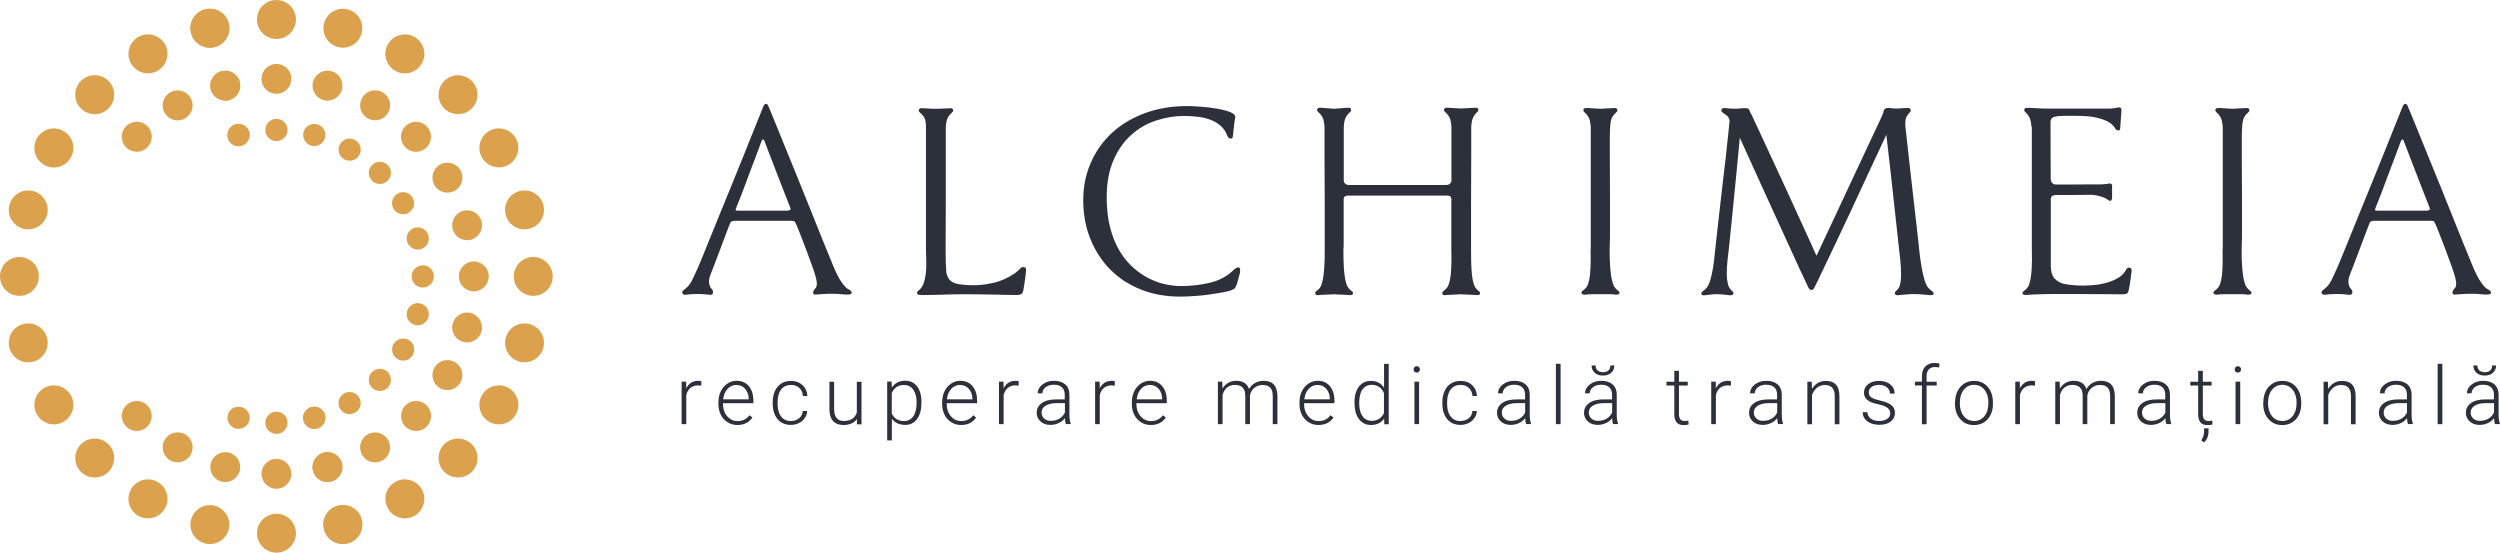 <?xml version="1.0" encoding="UTF-8"?>
<svg xmlns="http://www.w3.org/2000/svg" id="Layer_2" data-name="Layer 2" viewBox="0 0 267.53 59.15">
  <defs>
    <style>
      .cls-1 {
        fill: #dba14d;
        fill-rule: evenodd;
      }

      .cls-2 {
        fill: #2b303a;
      }
    </style>
  </defs>
  <g id="Layer_2-2" data-name="Layer 2">
    <g>
      <path class="cls-1" d="M21.92,1.01c1.11-.3,2.26.36,2.55,1.47.3,1.11-.36,2.26-1.47,2.55-1.11.3-2.26-.36-2.55-1.47-.3-1.11.36-2.26,1.47-2.55"></path>
      <path class="cls-1" d="M21.92,1.01c1.11-.3,2.26.36,2.55,1.47.3,1.11-.36,2.26-1.47,2.55-1.11.3-2.26-.36-2.55-1.47-.3-1.11.36-2.26,1.47-2.55"></path>
      <path class="cls-1" d="M29.58,0c1.15,0,2.09.93,2.09,2.08s-.93,2.09-2.09,2.09-2.08-.93-2.08-2.09.93-2.08,2.08-2.08"></path>
      <path class="cls-1" d="M14.79,3.96c1-.58,2.27-.23,2.85.76.58,1,.23,2.27-.76,2.85-1,.58-2.27.23-2.85-.76-.58-1-.23-2.27.76-2.85"></path>
      <path class="cls-1" d="M8.66,8.66c.81-.81,2.13-.81,2.95,0s.81,2.13,0,2.95c-.81.81-2.13.81-2.95,0-.81-.81-.81-2.13,0-2.95"></path>
      <path class="cls-1" d="M3.96,14.79c.58-1,1.85-1.34,2.85-.76,1,.58,1.34,1.85.76,2.85-.58,1-1.85,1.34-2.85.76-1-.58-1.34-1.85-.76-2.85"></path>
      <path class="cls-1" d="M1.01,21.92c.3-1.11,1.44-1.77,2.55-1.47,1.11.3,1.77,1.44,1.47,2.55-.3,1.11-1.44,1.77-2.55,1.47-1.11-.3-1.77-1.44-1.47-2.55"></path>
      <path class="cls-1" d="M0,29.58c0-1.15.93-2.08,2.08-2.08s2.08.93,2.08,2.08-.93,2.08-2.08,2.08-2.08-.93-2.08-2.08"></path>
      <path class="cls-1" d="M1.01,37.23c-.3-1.11.36-2.26,1.47-2.55,1.11-.3,2.26.36,2.55,1.47.3,1.11-.36,2.26-1.47,2.55-1.11.3-2.26-.36-2.55-1.47"></path>
      <path class="cls-1" d="M3.96,44.37c-.58-1-.23-2.27.76-2.85,1-.58,2.27-.23,2.85.76.58,1,.23,2.27-.76,2.85-1,.58-2.27.23-2.85-.76"></path>
      <path class="cls-1" d="M8.66,50.49c-.81-.81-.81-2.13,0-2.95.81-.81,2.13-.81,2.95,0,.81.81.81,2.13,0,2.95-.81.81-2.13.81-2.95,0"></path>
      <path class="cls-1" d="M14.79,55.19c-1-.58-1.34-1.85-.76-2.85.58-1,1.85-1.34,2.85-.76,1,.58,1.34,1.85.76,2.85-.58,1-1.85,1.34-2.85.76"></path>
      <path class="cls-1" d="M21.92,58.15c-1.11-.3-1.77-1.44-1.47-2.55.3-1.11,1.44-1.77,2.55-1.47,1.11.3,1.77,1.44,1.47,2.55-.3,1.11-1.44,1.77-2.55,1.47"></path>
      <path class="cls-1" d="M36.15,54.12c1.11-.3,2.26.36,2.55,1.47.3,1.11-.36,2.26-1.47,2.55-1.11.3-2.26-.36-2.55-1.47-.3-1.11.36-2.26,1.47-2.55"></path>
      <path class="cls-1" d="M36.15,54.12c1.11-.3,2.26.36,2.55,1.47.3,1.11-.36,2.26-1.47,2.55-1.11.3-2.26-.36-2.55-1.47-.3-1.11.36-2.26,1.47-2.55"></path>
      <path class="cls-1" d="M29.58,54.98c1.15,0,2.09.93,2.09,2.08s-.93,2.08-2.09,2.08-2.08-.93-2.08-2.08.93-2.08,2.08-2.08"></path>
      <path class="cls-1" d="M42.28,51.58c1-.58,2.27-.23,2.85.76.58,1,.23,2.27-.76,2.85-1,.58-2.27.23-2.85-.76-.58-1-.23-2.27.76-2.85"></path>
      <path class="cls-1" d="M47.54,47.54c.81-.81,2.13-.81,2.95,0,.81.81.81,2.13,0,2.95-.81.81-2.13.81-2.95,0-.81-.81-.81-2.13,0-2.95"></path>
      <path class="cls-1" d="M51.58,42.28c.58-1,1.85-1.34,2.85-.76,1,.58,1.34,1.85.76,2.85-.58,1-1.85,1.34-2.85.76-1-.58-1.34-1.85-.76-2.85"></path>
      <path class="cls-1" d="M54.12,36.15c.3-1.11,1.44-1.77,2.55-1.47,1.11.3,1.77,1.44,1.47,2.55-.3,1.11-1.44,1.77-2.55,1.47-1.11-.3-1.77-1.44-1.47-2.55"></path>
      <path class="cls-1" d="M54.98,29.58c0-1.15.93-2.08,2.08-2.08s2.09.93,2.09,2.08-.93,2.08-2.09,2.08c-1.15,0-2.08-.93-2.08-2.08"></path>
      <path class="cls-1" d="M54.12,23c-.3-1.11.36-2.26,1.47-2.55,1.11-.3,2.26.36,2.55,1.47.3,1.11-.36,2.26-1.47,2.55-1.11.3-2.26-.36-2.55-1.47"></path>
      <path class="cls-1" d="M51.58,16.87c-.58-1-.23-2.27.76-2.85,1-.58,2.27-.23,2.85.76.58,1,.23,2.27-.76,2.85-1,.58-2.27.23-2.85-.76"></path>
      <path class="cls-1" d="M47.54,11.61c-.81-.81-.81-2.13,0-2.95.81-.81,2.13-.81,2.95,0,.81.81.81,2.13,0,2.95-.81.81-2.13.81-2.95,0"></path>
      <path class="cls-1" d="M42.28,7.57c-1-.58-1.34-1.85-.76-2.85.58-1,1.85-1.34,2.85-.76,1,.58,1.34,1.85.76,2.85-.58,1-1.85,1.34-2.85.76"></path>
      <path class="cls-1" d="M36.15,5.03c-1.11-.3-1.77-1.44-1.47-2.55.3-1.11,1.44-1.77,2.55-1.47,1.11.3,1.77,1.44,1.47,2.55-.3,1.11-1.44,1.77-2.55,1.47"></path>
      <path class="cls-1" d="M23.69,7.62c.85-.23,1.73.28,1.96,1.13.23.85-.28,1.73-1.13,1.96-.85.23-1.73-.28-1.96-1.13-.23-.85.28-1.73,1.13-1.96"></path>
      <path class="cls-1" d="M23.69,7.62c.85-.23,1.73.28,1.96,1.13.23.85-.28,1.73-1.13,1.96-.85.23-1.73-.28-1.96-1.13-.23-.85.28-1.73,1.13-1.96"></path>
      <path class="cls-1" d="M29.58,6.84c.88,0,1.6.72,1.6,1.6s-.72,1.6-1.6,1.6-1.6-.72-1.6-1.6.72-1.6,1.6-1.6"></path>
      <path class="cls-1" d="M18.21,9.89c.77-.44,1.75-.18,2.19.59.44.77.18,1.75-.59,2.19-.77.44-1.75.18-2.19-.59-.44-.77-.18-1.75.59-2.19"></path>
      <path class="cls-1" d="M13.5,13.5c.63-.63,1.64-.63,2.27,0,.63.63.63,1.64,0,2.27-.63.63-1.64.63-2.27,0-.63-.63-.63-1.64,0-2.27"></path>
      <path class="cls-1" d="M13.5,45.65c-.63-.63-.63-1.64,0-2.27.63-.63,1.64-.63,2.27,0,.63.63.63,1.64,0,2.27-.63.63-1.64.63-2.27,0"></path>
      <path class="cls-1" d="M18.21,49.26c-.77-.44-1.03-1.42-.59-2.19.44-.77,1.42-1.03,2.19-.59.77.44,1.03,1.42.59,2.19-.44.77-1.42,1.03-2.19.59"></path>
      <path class="cls-1" d="M23.69,51.53c-.86-.23-1.36-1.11-1.13-1.96.23-.85,1.11-1.36,1.96-1.13.85.23,1.36,1.11,1.13,1.96-.23.85-1.11,1.36-1.96,1.13"></path>
      <path class="cls-1" d="M34.63,48.44c.85-.23,1.73.28,1.96,1.13.23.85-.28,1.73-1.13,1.96-.85.23-1.73-.28-1.96-1.13-.23-.85.28-1.73,1.13-1.96"></path>
      <path class="cls-1" d="M34.63,48.44c.85-.23,1.73.28,1.96,1.13.23.85-.28,1.73-1.13,1.96-.85.23-1.73-.28-1.96-1.13-.23-.85.28-1.73,1.13-1.96"></path>
      <path class="cls-1" d="M29.58,49.1c.88,0,1.6.72,1.6,1.6s-.72,1.6-1.6,1.6-1.6-.72-1.6-1.6.72-1.6,1.6-1.6"></path>
      <path class="cls-1" d="M39.34,46.49c.77-.44,1.75-.18,2.19.59.44.77.18,1.75-.59,2.19-.77.44-1.75.18-2.19-.59-.44-.77-.18-1.75.59-2.19"></path>
      <path class="cls-1" d="M43.39,43.38c.63-.63,1.64-.63,2.27,0,.63.63.63,1.64,0,2.27-.63.63-1.64.63-2.27,0-.63-.63-.63-1.64,0-2.27"></path>
      <path class="cls-1" d="M46.49,39.34c.44-.77,1.42-1.03,2.19-.59.77.44,1.03,1.42.59,2.19-.44.77-1.42,1.03-2.19.59-.77-.44-1.03-1.42-.59-2.19"></path>
      <path class="cls-1" d="M48.44,34.63c.23-.85,1.11-1.36,1.96-1.13.85.23,1.36,1.11,1.13,1.96-.23.85-1.11,1.36-1.96,1.13-.85-.23-1.36-1.11-1.13-1.96"></path>
      <path class="cls-1" d="M49.1,29.58c0-.88.72-1.6,1.6-1.6s1.6.72,1.6,1.6-.72,1.6-1.6,1.6-1.6-.72-1.6-1.6"></path>
      <path class="cls-1" d="M48.44,24.52c-.23-.85.28-1.73,1.13-1.96.85-.23,1.73.28,1.96,1.13.23.85-.28,1.73-1.13,1.96-.85.23-1.73-.28-1.96-1.13"></path>
      <path class="cls-1" d="M46.49,19.81c-.44-.77-.18-1.75.59-2.19.77-.44,1.75-.18,2.19.59.44.77.18,1.75-.59,2.19-.77.44-1.75.18-2.19-.59"></path>
      <path class="cls-1" d="M43.38,15.77c-.63-.63-.63-1.64,0-2.27.63-.63,1.64-.63,2.27,0,.63.63.63,1.64,0,2.27-.63.63-1.64.63-2.27,0"></path>
      <path class="cls-1" d="M39.34,12.66c-.77-.44-1.03-1.42-.59-2.19.44-.77,1.42-1.03,2.19-.59.77.44,1.03,1.42.59,2.19-.44.77-1.42,1.03-2.19.59"></path>
      <path class="cls-1" d="M34.63,10.71c-.85-.23-1.36-1.11-1.13-1.96.23-.85,1.11-1.36,1.96-1.13.86.23,1.36,1.11,1.13,1.96-.23.86-1.11,1.36-1.96,1.13"></path>
      <path class="cls-1" d="M25.22,13.3c.63-.17,1.28.21,1.45.84.17.63-.21,1.29-.84,1.46-.63.17-1.29-.21-1.45-.84-.17-.63.21-1.29.84-1.46"></path>
      <path class="cls-1" d="M25.22,13.3c.63-.17,1.28.21,1.45.84.17.63-.21,1.29-.84,1.46-.63.17-1.29-.21-1.45-.84-.17-.63.21-1.29.84-1.46"></path>
      <path class="cls-1" d="M29.58,12.72c.66,0,1.19.53,1.19,1.19s-.53,1.19-1.19,1.19-1.19-.53-1.19-1.19.53-1.19,1.19-1.19"></path>
      <path class="cls-1" d="M25.22,45.86c-.63-.17-1.01-.82-.84-1.46.17-.63.82-1.01,1.46-.84.63.17,1.01.82.84,1.45-.17.63-.82,1.01-1.45.84"></path>
      <path class="cls-1" d="M33.32,43.56c.63-.17,1.29.21,1.46.84.17.63-.21,1.29-.84,1.46-.63.17-1.29-.21-1.46-.84-.17-.63.21-1.29.84-1.46"></path>
      <path class="cls-1" d="M33.32,43.56c.63-.17,1.29.21,1.46.84.17.63-.21,1.29-.84,1.46-.63.17-1.29-.21-1.46-.84-.17-.63.21-1.29.84-1.46"></path>
      <path class="cls-1" d="M29.58,44.05c.66,0,1.19.53,1.19,1.19s-.53,1.19-1.19,1.19-1.19-.53-1.19-1.19.53-1.19,1.19-1.19"></path>
      <path class="cls-1" d="M36.82,42.11c.57-.33,1.29-.13,1.62.43.33.57.13,1.29-.44,1.62-.57.33-1.29.13-1.62-.43-.33-.57-.13-1.29.44-1.62"></path>
      <path class="cls-1" d="M39.81,39.81c.46-.46,1.22-.46,1.68,0,.46.46.46,1.22,0,1.68-.46.46-1.22.46-1.68,0-.46-.46-.46-1.22,0-1.68"></path>
      <path class="cls-1" d="M42.12,36.82c.33-.57,1.05-.76,1.62-.44.57.33.76,1.05.43,1.62-.33.57-1.05.76-1.62.43-.57-.33-.76-1.05-.44-1.62"></path>
      <path class="cls-1" d="M43.56,33.32c.17-.63.82-1.01,1.45-.84.63.17,1.01.82.84,1.45-.17.63-.82,1.01-1.45.84-.63-.17-1.01-.82-.84-1.45"></path>
      <path class="cls-1" d="M44.05,29.58c0-.66.53-1.19,1.19-1.19s1.19.53,1.19,1.19-.53,1.19-1.19,1.19c-.66,0-1.19-.53-1.19-1.19"></path>
      <path class="cls-1" d="M43.56,25.83c-.17-.63.21-1.29.84-1.46.63-.17,1.29.21,1.45.84.17.63-.21,1.29-.84,1.46-.63.17-1.28-.21-1.45-.84"></path>
      <path class="cls-1" d="M42.11,22.34c-.33-.57-.13-1.29.43-1.62.57-.33,1.3-.13,1.62.43.33.57.13,1.29-.43,1.62-.57.33-1.29.13-1.62-.43"></path>
      <path class="cls-1" d="M39.81,19.34c-.46-.46-.46-1.22,0-1.68.46-.46,1.22-.46,1.68,0,.46.46.46,1.22,0,1.68-.46.46-1.22.46-1.68,0"></path>
      <path class="cls-1" d="M36.82,17.04c-.57-.33-.76-1.05-.43-1.62.33-.57,1.05-.76,1.62-.43.57.33.76,1.05.43,1.62-.33.57-1.05.76-1.62.43"></path>
      <path class="cls-1" d="M33.32,15.59c-.63-.17-1.01-.82-.84-1.45.17-.63.82-1.01,1.46-.84.63.17,1.01.82.84,1.46-.17.63-.82,1.01-1.46.84"></path>
      <path class="cls-2" d="M78.52,23.64c-.07,0-.12,0-.16.03-.1.02-.18.1-.24.24-.02.05-.08.22-.2.51-.11.29-.25.63-.39,1.03-.15.39-.31.81-.47,1.25-.17.44-.33.85-.47,1.24-.15.39-.28.71-.38.99-.1.27-.17.42-.18.46-.14.35-.19.66-.14.93.04.27.14.48.28.62.12.12.16.26.12.42-.04.16-.17.22-.38.18-.44-.05-.86-.08-1.26-.08-.49,0-.91.03-1.26.08-.19.02-.32-.04-.37-.16-.05-.12,0-.25.18-.37.35-.25.63-.57.83-.96s.43-.9.7-1.51c.07-.16.22-.52.45-1.08.23-.56.51-1.25.84-2.07s.7-1.72,1.1-2.71c.4-.99.82-2,1.24-3.03.42-1.03.82-2.02,1.21-2.99.39-.96.73-1.83,1.04-2.59s.56-1.38.75-1.87.3-.75.32-.8c.09-.19.18-.29.28-.29s.18.07.25.21c.02.04.13.3.33.79.2.49.46,1.13.78,1.91.32.78.68,1.67,1.08,2.66.4.99.82,2.01,1.24,3.05.42,1.04.83,2.07,1.24,3.08.4,1.01.77,1.92,1.09,2.72.32.81.6,1.48.82,2.01.22.54.35.85.38.93.33.79.64,1.39.93,1.79.29.4.53.64.72.71.19.09.3.2.32.33.02.13-.1.21-.34.22-.18.02-.42,0-.72-.03-.31-.04-.66-.05-1.07-.05-.26,0-.57,0-.92.03s-.6.04-.74.05c-.23.02-.34-.04-.34-.18s.07-.29.21-.45c.21-.19.25-.56.11-1.1-.07-.3-.21-.74-.42-1.33-.21-.59-.43-1.19-.67-1.82-.24-.62-.46-1.19-.66-1.71-.2-.52-.34-.85-.41-.99-.05-.09-.09-.16-.12-.22s-.14-.09-.33-.09h-6.16ZM84.34,22.51c.16,0,.24-.03.25-.09,0-.06,0-.14-.04-.25-.02-.03-.09-.22-.22-.55-.13-.33-.29-.75-.49-1.25s-.4-1.03-.62-1.6c-.22-.57-.43-1.11-.63-1.63-.2-.52-.37-.96-.51-1.33s-.23-.6-.26-.68c-.05-.16-.11-.22-.18-.2s-.13.11-.18.25c-.02.05-.09.25-.21.58-.12.33-.27.73-.45,1.2-.17.46-.37.97-.58,1.53-.21.55-.41,1.08-.59,1.58-.18.5-.35.93-.5,1.3-.15.37-.25.61-.3.74-.05.14-.09.25-.11.32s.06.11.24.11h5.39Z"></path>
      <path class="cls-2" d="M98.57,31.56c-.23.02-.37-.03-.42-.14-.05-.11,0-.23.18-.36.25-.19.42-.47.54-.83.11-.36.19-.75.22-1.16.04-.41.04-.82.03-1.24-.02-.41-.03-.78-.03-1.09v-13.13c0-.53-.07-.89-.22-1.1-.15-.21-.29-.36-.41-.45-.12-.11-.17-.21-.13-.32.04-.1.12-.16.26-.16.19,0,.42,0,.68.03s.56.03.89.03.63,0,.89-.03c.26-.02.49-.03.68-.03.14,0,.23.05.26.16.04.11,0,.21-.13.32-.12.09-.25.24-.39.45-.14.21-.23.58-.26,1.1v8.43c0,.94,0,1.82-.01,2.66s-.01,1.51-.01,2.04c0,1.02.03,1.83.08,2.45.09.4.25.69.47.87.23.18.5.29.82.34.54.09,1.14.13,1.79.12.65,0,1.37-.11,2.16-.3.42-.11.89-.29,1.42-.57.53-.27.93-.57,1.21-.88.14-.16.29-.22.46-.18.17.04.23.16.2.37-.02.26-.06.61-.12,1.03-.06.42-.12.78-.17,1.08-.05.21-.13.35-.24.41-.11.06-.25.09-.45.09-.07,0-.33,0-.78-.01-.45,0-.96-.02-1.53-.03-.57,0-1.14-.02-1.71-.03s-1.02-.01-1.35-.01h-.45c-.25,0-.54,0-.89.01s-.72.02-1.12.03-.76.02-1.1.03-.64.01-.88.01h-.45Z"></path>
      <path class="cls-2" d="M132.71,29.14c-.04.12-.07.23-.09.32s-.05.17-.07.25c-.02.08-.04.17-.07.26-.03.1-.07.23-.12.41-.11.32-.21.5-.32.55s-.25.11-.42.18c-.16.05-.42.11-.79.18-.37.07-.8.14-1.29.21-.49.07-1.02.13-1.58.17-.56.04-1.11.07-1.66.07-1.54,0-2.95-.25-4.22-.76-1.27-.51-2.36-1.22-3.27-2.14-.91-.92-1.62-2.01-2.13-3.28-.51-1.26-.76-2.64-.76-4.13s.26-2.74.79-3.97c.53-1.23,1.27-2.29,2.24-3.2.96-.9,2.13-1.61,3.51-2.13s2.91-.78,4.59-.78c.37,0,.85.02,1.45.07.6.04,1.18.11,1.75.21.57.1,1.05.22,1.43.38.39.16.55.35.5.58-.05.26-.09.54-.12.82-.03.28-.07.64-.12,1.08,0,.23-.08.34-.24.34s-.28-.11-.37-.32c-.16-.42-.39-.77-.7-1.04-.31-.27-.66-.49-1.07-.64-.4-.16-.85-.27-1.34-.33s-.99-.09-1.5-.09c-1.04,0-2.05.17-3.04.5-.99.33-1.88.85-2.66,1.56-.78.71-1.41,1.61-1.88,2.71s-.71,2.41-.71,3.93c0,1.25.13,2.34.38,3.29s.59,1.77,1.01,2.47c.42.7.91,1.29,1.46,1.78.55.48,1.12.87,1.71,1.16.59.29,1.17.5,1.76.62.59.12,1.13.18,1.62.18,1.11,0,2.16-.12,3.16-.37,1-.25,1.83-.7,2.5-1.37.09-.09.18-.15.28-.2.1-.04.18-.06.25-.05.07,0,.12.06.14.15s.02.21-.01.37Z"></path>
      <path class="cls-2" d="M154.68,19.8c.23,0,.39-.05.49-.15.1-.1.15-.2.15-.3v-5.78c-.04-.51-.12-.88-.26-1.1-.14-.22-.27-.37-.39-.46-.12-.11-.17-.21-.13-.32s.12-.16.26-.16c.19,0,.42,0,.68.03.26.02.56.04.89.05.33-.02.63-.04.89-.05.26-.02.49-.03.68-.03.14,0,.23.05.26.16.03.11,0,.21-.13.32-.12.09-.25.24-.38.46-.13.22-.21.58-.25,1.09v2.99c0,.8,0,1.67-.01,2.63s-.01,1.9-.01,2.84v4.67c0,.81.01,1.47.04,2,.03.53.07.95.14,1.28.07.33.15.57.25.74.1.17.21.29.33.38.17.12.24.24.2.36-.04.11-.19.15-.43.12-.19-.02-.44-.03-.75-.04-.31,0-.58-.02-.83-.04-.25.02-.53.03-.84.04s-.57.02-.76.04c-.23.04-.37,0-.42-.12-.05-.11,0-.23.18-.36.14-.09.26-.21.37-.38.1-.17.19-.41.26-.74.07-.32.12-.75.14-1.28.03-.53.03-1.19.01-2v-5.47c-.02-.07-.06-.14-.12-.2s-.16-.09-.3-.09h-10.68c-.14,0-.24.03-.3.09s-.1.13-.12.2v4.77c0,.32,0,.56-.03.7,0,.81.02,1.47.05,2,.04.53.09.95.16,1.28.07.33.16.57.26.74.11.17.22.29.34.38.19.12.26.24.21.36-.05.11-.19.15-.42.12-.21-.02-.47-.03-.77-.04-.3,0-.58-.02-.82-.04-.24.02-.52.03-.83.04-.31,0-.57.02-.76.04-.23.04-.37,0-.42-.12-.05-.11,0-.23.18-.36.14-.09.26-.21.36-.38.1-.17.18-.41.25-.74.07-.32.12-.75.16-1.28.04-.53.05-1.19.05-2v-4.62c0-.94,0-1.88-.01-2.84s-.01-1.83-.01-2.63v-3.04c-.04-.51-.12-.87-.26-1.09-.14-.22-.27-.37-.39-.46-.12-.11-.17-.21-.13-.32.04-.1.12-.16.26-.16.19,0,.42.01.68.04s.56.05.88.07c.33-.02.62-.04.87-.07.25-.03.47-.04.67-.04.14,0,.23.05.26.16.03.11,0,.21-.13.32-.12.09-.25.24-.39.46-.14.22-.23.58-.26,1.1v5.78c0,.11.05.21.15.3.1.1.26.15.49.15h10.25Z"></path>
      <path class="cls-2" d="M170.23,26.72v-13.13c-.04-.51-.12-.87-.26-1.09-.14-.22-.27-.37-.39-.46-.12-.11-.17-.21-.13-.32.04-.1.12-.16.26-.16.19,0,.42,0,.68.03.26.02.56.04.89.05.33-.02.62-.04.87-.05.25-.02.46-.03.66-.03.14,0,.23.05.26.16.04.11,0,.21-.13.32-.12.09-.25.24-.39.46-.14.22-.22.58-.24,1.09-.02.11-.03.43-.04.96,0,.54,0,1.2,0,2,0,.8.01,1.67.01,2.62s0,1.89.01,2.83c0,.94,0,1.82,0,2.66,0,.83-.02,1.52-.04,2.06,0,.81.02,1.47.07,1.99.04.52.1.93.17,1.25.07.32.16.56.26.72.11.17.22.29.34.38.19.12.26.24.21.34s-.2.15-.45.13c-.19-.04-.44-.05-.75-.05h-1.67c-.32,0-.57.02-.76.05-.23.02-.37-.03-.42-.13-.05-.11,0-.22.18-.34.14-.09.26-.21.37-.37s.19-.4.26-.72c.07-.32.12-.75.14-1.26.03-.52.03-1.18.01-1.99Z"></path>
      <path class="cls-2" d="M201.37,12.47c.1-.19.17-.39.2-.58.03-.19.17-.31.43-.34.12,0,.25,0,.39.03s.31.03.5.03c.26,0,.5,0,.7-.03.2-.02.39-.03.57-.03.14,0,.24.05.29.16.05.11.03.21-.08.32-.1.09-.22.24-.34.45-.12.21-.17.57-.13,1.08.02.14.06.49.12,1.04.06.55.14,1.22.22,2.01.09.79.18,1.65.29,2.59.11.94.21,1.87.32,2.8s.21,1.81.3,2.63c.1.83.17,1.51.22,2.05.09.81.18,1.47.28,2,.1.53.2.96.3,1.29.1.33.22.58.34.75.12.17.25.29.39.38.19.12.27.24.24.36-.04.11-.18.15-.42.12-.21-.02-.48-.04-.82-.07-.33-.03-.62-.04-.87-.04s-.52.01-.83.04c-.31.03-.56.05-.75.07-.25.04-.39,0-.45-.12-.05-.11,0-.23.16-.36.12-.09.22-.22.3-.39.08-.17.14-.42.17-.75.03-.32.04-.75.01-1.29-.03-.53-.09-1.2-.2-1.99-.05-.46-.11-1.02-.18-1.7-.07-.67-.15-1.4-.24-2.17s-.18-1.57-.26-2.38c-.09-.82-.18-1.6-.26-2.35-.09-.75-.17-1.45-.24-2.09-.07-.64-.13-1.16-.18-1.57-.7,1.49-1.36,2.9-1.97,4.22-.61,1.32-1.2,2.59-1.76,3.8-.47,1.02-.94,2.01-1.41,2.99s-.88,1.85-1.25,2.63-.68,1.42-.92,1.93c-.25.51-.39.79-.42.84-.09.16-.19.22-.32.2-.12-.03-.22-.11-.29-.25-.21-.44-.5-1.06-.87-1.85-.37-.8-.78-1.69-1.22-2.67-.45-.98-.92-2.02-1.42-3.1-.5-1.09-.99-2.15-1.46-3.2-.47-1.04-.92-2.02-1.33-2.93s-.76-1.67-1.04-2.29c-.07.74-.16,1.65-.26,2.75-.11,1.1-.22,2.22-.33,3.37-.11,1.15-.22,2.25-.33,3.3-.11,1.05-.19,1.89-.26,2.53-.11.79-.17,1.45-.2,1.99-.03.54-.02.97.03,1.3.04.33.11.58.2.75.09.17.18.29.29.38.16.12.21.24.16.36-.05.11-.2.15-.45.12-.19-.02-.4-.04-.62-.07-.22-.03-.44-.04-.67-.04-.25,0-.46.01-.66.04-.19.03-.39.05-.58.07-.25.04-.39,0-.43-.12-.04-.11.03-.23.22-.36.14-.09.27-.21.39-.38.12-.17.24-.42.34-.75.1-.33.2-.76.29-1.29.09-.53.17-1.19.24-2,.05-.49.12-1.12.21-1.88.09-.76.18-1.6.28-2.5.1-.9.2-1.83.32-2.79.11-.96.22-1.86.32-2.72.1-.86.18-1.63.25-2.33.07-.69.12-1.22.16-1.59-.07-.25-.17-.42-.3-.51-.13-.1-.26-.19-.38-.28-.17-.11-.24-.22-.2-.34.04-.12.14-.18.28-.18.17,0,.33,0,.47.03.14.02.38.03.71.03.19,0,.39,0,.59-.03.2-.02.37-.03.51-.03.25,0,.39.08.45.25.05.17.11.29.16.35.02.02.15.29.39.82.25.53.56,1.21.95,2.04s.82,1.77,1.3,2.8.96,2.07,1.43,3.1c.47,1.04.92,2.01,1.34,2.93s.77,1.69,1.05,2.3c.17.39.31.67.39.87.09.19.14.31.16.34l6.97-14.89Z"></path>
      <path class="cls-2" d="M217.39,13.57c-.04-.51-.12-.87-.26-1.09-.14-.22-.26-.37-.37-.46-.12-.11-.17-.21-.13-.32.04-.1.12-.16.26-.16.25,0,.58.01,1,.04s.86.04,1.32.04h6.37c.28,0,.5-.01.66-.04.16-.03.23-.04.21-.04.14-.04.27-.05.39-.04.12,0,.18.12.18.33l-.13,1.87c0,.17-.07.26-.2.26s-.23-.05-.3-.16c-.21-.37-.52-.65-.93-.84-.41-.19-.86-.33-1.35-.42-.49-.09-.99-.13-1.5-.14-.51,0-.97-.01-1.39-.01-.56,0-.99.03-1.29.09-.3.06-.46.22-.5.49,0,1.58,0,2.8.01,3.66,0,.86.01,1.49.01,1.88v.68c0,.06,0,.1.03.12-.02.05.02.14.12.26.1.12.26.18.49.18h.91c.46,0,.96,0,1.49-.01s1.02-.01,1.49-.01h.91c.14-.02.25-.03.34-.03s.19,0,.32-.03c.32-.09.47,0,.47.24v1.18c0,.23-.05.36-.14.39s-.21,0-.35-.13c-.19-.14-.49-.26-.89-.37-.4-.11-.78-.15-1.13-.13-.25,0-.54,0-.88.01s-.69.01-1.04.01h-1.68c-.19.04-.32.09-.37.17-.05.08-.08.16-.08.25v7.16c0,.61.14,1.07.41,1.36.27.29.61.48,1.01.57.25.05.55.1.92.13.37.04.76.05,1.18.05s.86-.03,1.32-.08c.46-.05.88-.14,1.26-.26.4-.12.78-.29,1.12-.49.34-.2.61-.47.8-.8.09-.21.22-.31.39-.29.17.02.25.14.24.37-.04.25-.08.57-.13.97s-.11.75-.18,1.05c-.04.21-.11.34-.21.39-.11.05-.25.08-.45.08-.07,0-.32,0-.75-.01s-.92-.01-1.49-.01-1.13,0-1.71-.01c-.58,0-1.06-.01-1.45-.01h-1.25c-.5,0-1,0-1.49.01s-.93.02-1.33.04-.66.04-.8.05c-.25.02-.39-.03-.43-.13-.04-.11.02-.22.2-.34.14-.09.26-.21.37-.38.11-.17.19-.41.26-.74.07-.32.12-.75.15-1.29.03-.53.03-1.2.01-1.99v-13.13Z"></path>
      <path class="cls-2" d="M237.86,26.72v-13.13c-.04-.51-.12-.87-.26-1.09-.14-.22-.27-.37-.39-.46-.12-.11-.17-.21-.13-.32.04-.1.12-.16.26-.16.19,0,.42,0,.68.03.26.02.56.04.89.05.33-.02.62-.04.87-.05.25-.02.46-.03.66-.03.14,0,.23.05.26.16.04.11,0,.21-.13.32-.12.09-.25.24-.39.46-.14.22-.22.58-.24,1.09-.02.11-.03.43-.04.96,0,.54,0,1.2,0,2,0,.8.01,1.67.01,2.62s0,1.89.01,2.83c0,.94,0,1.82,0,2.66,0,.83-.02,1.52-.04,2.06,0,.81.02,1.47.07,1.99.04.52.1.93.17,1.25.07.32.16.56.26.72.11.17.22.29.34.38.19.12.26.24.21.34s-.2.15-.45.13c-.19-.04-.44-.05-.75-.05h-1.67c-.32,0-.57.02-.76.05-.23.02-.37-.03-.42-.13-.05-.11,0-.22.18-.34.14-.09.26-.21.37-.37s.19-.4.26-.72c.07-.32.12-.75.14-1.26.03-.52.03-1.18.01-1.99Z"></path>
      <path class="cls-2" d="M253.96,23.64c-.07,0-.12,0-.16.03-.11.02-.18.1-.24.24-.02.05-.08.22-.2.51-.11.29-.25.63-.39,1.03-.15.39-.31.81-.47,1.25-.17.44-.33.85-.47,1.24-.15.39-.28.71-.38.99-.11.27-.17.42-.18.46-.14.35-.19.66-.15.93.04.27.14.48.28.62.12.12.16.26.12.42-.04.16-.17.22-.38.18-.44-.05-.86-.08-1.26-.08-.49,0-.91.03-1.26.08-.19.02-.32-.04-.37-.16-.05-.12,0-.25.18-.37.35-.25.63-.57.83-.96.2-.39.43-.9.7-1.51.07-.16.22-.52.45-1.08.23-.56.51-1.25.84-2.07.33-.82.7-1.72,1.1-2.71.4-.99.82-2,1.24-3.03.42-1.03.82-2.02,1.21-2.99.39-.96.73-1.83,1.04-2.59s.56-1.38.75-1.87c.19-.48.3-.75.32-.8.09-.19.18-.29.28-.29s.18.07.25.21c.02.04.13.3.33.79.2.49.46,1.13.78,1.91.32.78.67,1.67,1.08,2.66.4.99.82,2.01,1.24,3.05.42,1.04.83,2.07,1.24,3.08.4,1.01.77,1.92,1.09,2.72.32.81.6,1.48.82,2.01.22.54.35.85.38.93.33.79.64,1.39.93,1.79.29.4.53.64.72.71.19.09.3.2.32.33s-.1.21-.34.22c-.17.02-.42,0-.72-.03-.31-.04-.66-.05-1.07-.05-.26,0-.57,0-.92.03-.35.02-.6.04-.74.05-.23.02-.34-.04-.34-.18s.07-.29.21-.45c.21-.19.25-.56.11-1.1-.07-.3-.21-.74-.42-1.33-.21-.59-.43-1.19-.67-1.82-.24-.62-.46-1.19-.66-1.71-.2-.52-.34-.85-.41-.99-.05-.09-.09-.16-.12-.22s-.14-.09-.33-.09h-6.16ZM259.77,22.51c.16,0,.24-.03.25-.09,0-.06,0-.14-.04-.25-.02-.03-.09-.22-.22-.55-.13-.33-.29-.75-.49-1.25-.19-.5-.4-1.03-.62-1.6-.22-.57-.43-1.11-.63-1.63-.2-.52-.37-.96-.51-1.33s-.23-.6-.26-.68c-.05-.16-.11-.22-.18-.2s-.13.11-.18.25c-.02.05-.09.25-.21.58s-.27.73-.45,1.2c-.18.46-.37.97-.58,1.53-.21.55-.41,1.08-.59,1.58-.18.5-.35.93-.5,1.3-.15.37-.25.61-.3.74-.05.14-.09.25-.11.32s.06.11.24.11h5.39Z"></path>
      <path class="cls-2" d="M75.04,41.27c-.11-.02-.22-.03-.34-.03-.31,0-.58.09-.8.26-.22.18-.37.43-.46.76v3.13h-.5v-4.55h.49v.72c.28-.54.7-.81,1.29-.81.14,0,.25.02.33.05v.46Z"></path>
      <path class="cls-2" d="M78.92,45.48c-.39,0-.74-.09-1.05-.29-.31-.19-.56-.46-.73-.8s-.26-.72-.26-1.15v-.18c0-.44.08-.83.25-1.18.17-.35.41-.63.71-.83.3-.2.63-.3.98-.3.55,0,.99.19,1.31.57s.49.89.49,1.55v.28h-3.25v.1c0,.52.15.95.44,1.29.3.34.67.52,1.12.52.27,0,.51-.05.71-.15.21-.1.39-.25.56-.47l.32.24c-.37.54-.91.8-1.61.8ZM78.82,41.19c-.38,0-.7.14-.96.42-.26.28-.42.65-.47,1.12h2.73v-.05c-.01-.44-.14-.79-.38-1.07-.24-.27-.54-.41-.92-.41Z"></path>
      <path class="cls-2" d="M84.64,45.05c.35,0,.64-.1.88-.3.24-.2.37-.45.38-.77h.48c-.01.28-.1.53-.26.76-.16.23-.37.41-.64.54s-.55.19-.85.19c-.6,0-1.07-.21-1.42-.62-.35-.42-.52-.97-.52-1.67v-.15c0-.45.08-.85.24-1.19.16-.35.38-.61.68-.8.29-.19.64-.28,1.03-.28.5,0,.91.15,1.24.45.32.3.5.69.52,1.17h-.48c-.02-.36-.15-.64-.38-.86s-.53-.33-.89-.33c-.45,0-.81.16-1.06.49s-.38.79-.38,1.38v.15c0,.58.13,1.03.38,1.36.25.33.6.49,1.06.49Z"></path>
      <path class="cls-2" d="M91.71,44.82c-.3.44-.79.66-1.45.66-.48,0-.85-.14-1.11-.42-.25-.28-.38-.7-.39-1.25v-2.96h.5v2.9c0,.87.35,1.3,1.05,1.3s1.19-.3,1.38-.9v-3.29h.5v4.55h-.49v-.58Z"></path>
      <path class="cls-2" d="M98.6,43.16c0,.71-.16,1.27-.47,1.69-.31.42-.74.62-1.26.62-.62,0-1.1-.22-1.43-.66v2.32h-.5v-6.3h.47l.03.64c.33-.49.8-.73,1.43-.73.54,0,.97.21,1.28.62.31.41.46.98.46,1.72v.07ZM98.09,43.08c0-.58-.12-1.04-.36-1.38-.24-.34-.57-.5-1-.5-.31,0-.57.07-.79.22s-.39.36-.51.65v2.18c.12.26.29.46.52.6.22.14.49.21.79.21.42,0,.75-.17.99-.51.24-.34.36-.83.36-1.47Z"></path>
      <path class="cls-2" d="M102.86,45.48c-.39,0-.74-.09-1.05-.29-.31-.19-.56-.46-.73-.8s-.26-.72-.26-1.15v-.18c0-.44.08-.83.25-1.18.17-.35.41-.63.71-.83.3-.2.63-.3.98-.3.55,0,.99.19,1.31.57s.49.89.49,1.55v.28h-3.25v.1c0,.52.15.95.44,1.29.3.34.67.52,1.12.52.27,0,.51-.05.71-.15.21-.1.39-.25.56-.47l.32.24c-.37.54-.91.8-1.61.8ZM102.76,41.19c-.38,0-.7.14-.96.42-.26.28-.42.65-.47,1.12h2.73v-.05c-.01-.44-.14-.79-.38-1.07-.24-.27-.54-.41-.92-.41Z"></path>
      <path class="cls-2" d="M109,41.27c-.11-.02-.22-.03-.34-.03-.31,0-.58.09-.8.26-.22.18-.37.43-.46.76v3.13h-.5v-4.55h.49v.72c.28-.54.7-.81,1.29-.81.14,0,.25.02.33.05v.46Z"></path>
      <path class="cls-2" d="M114.06,45.39c-.05-.14-.08-.35-.1-.64-.18.23-.4.41-.68.53-.27.12-.56.19-.87.19-.44,0-.79-.12-1.06-.37s-.41-.55-.41-.92c0-.44.18-.79.55-1.05.37-.26.88-.39,1.54-.39h.91v-.52c0-.33-.1-.58-.3-.77-.2-.19-.49-.28-.88-.28-.35,0-.64.09-.87.27-.23.18-.34.4-.34.65h-.5c0-.37.17-.68.5-.94.34-.27.75-.4,1.24-.4s.91.13,1.2.38.44.61.45,1.06v2.15c0,.44.05.77.14.99v.05h-.54ZM112.48,45.03c.34,0,.64-.08.9-.24.26-.16.46-.38.58-.65v-1h-.9c-.5,0-.89.1-1.18.28-.28.18-.42.42-.42.73,0,.26.09.47.28.64s.44.25.74.25Z"></path>
      <path class="cls-2" d="M119.29,41.27c-.11-.02-.22-.03-.34-.03-.31,0-.58.09-.8.26-.22.18-.37.43-.46.76v3.13h-.5v-4.55h.49v.72c.28-.54.7-.81,1.29-.81.14,0,.25.02.33.05v.46Z"></path>
      <path class="cls-2" d="M123.16,45.48c-.39,0-.74-.09-1.05-.29-.31-.19-.56-.46-.73-.8s-.26-.72-.26-1.15v-.18c0-.44.08-.83.25-1.18.17-.35.41-.63.71-.83.3-.2.63-.3.98-.3.55,0,.99.19,1.31.57s.49.89.49,1.55v.28h-3.25v.1c0,.52.15.95.44,1.29.3.34.67.52,1.12.52.27,0,.51-.05.71-.15.21-.1.39-.25.56-.47l.32.24c-.37.54-.91.8-1.61.8ZM123.07,41.19c-.38,0-.7.14-.96.42-.26.28-.42.65-.47,1.12h2.73v-.05c-.01-.44-.14-.79-.38-1.07-.24-.27-.54-.41-.92-.41Z"></path>
      <path class="cls-2" d="M130.8,40.84l.02.74c.17-.28.38-.48.63-.62.25-.14.53-.21.84-.21.72,0,1.17.29,1.37.88.16-.28.38-.5.65-.65.27-.15.57-.23.9-.23.98,0,1.47.53,1.49,1.6v3.04h-.5v-3c0-.41-.09-.71-.26-.9s-.45-.29-.84-.29c-.36,0-.67.12-.92.35s-.39.51-.42.83v3.01h-.5v-3.04c0-.39-.09-.68-.28-.87-.18-.19-.46-.29-.83-.29-.32,0-.59.09-.82.27-.23.18-.4.45-.5.81v3.12h-.5v-4.55h.48Z"></path>
      <path class="cls-2" d="M141.1,45.48c-.39,0-.74-.09-1.05-.29-.31-.19-.56-.46-.73-.8s-.26-.72-.26-1.15v-.18c0-.44.08-.83.25-1.18.17-.35.41-.63.71-.83.3-.2.63-.3.98-.3.55,0,.99.19,1.31.57s.49.89.49,1.55v.28h-3.25v.1c0,.52.15.95.44,1.29.3.34.67.52,1.12.52.27,0,.51-.05.71-.15.21-.1.39-.25.56-.47l.32.24c-.37.54-.91.8-1.61.8ZM141.01,41.19c-.38,0-.7.14-.96.42-.26.28-.42.65-.47,1.12h2.73v-.05c-.01-.44-.14-.79-.38-1.07-.24-.27-.54-.41-.92-.41Z"></path>
      <path class="cls-2" d="M144.94,43.08c0-.71.16-1.27.47-1.69.32-.42.74-.63,1.29-.63.61,0,1.08.24,1.41.73v-2.55h.5v6.46h-.47l-.02-.61c-.32.46-.8.69-1.42.69-.52,0-.95-.21-1.27-.63s-.48-.99-.48-1.71v-.06ZM145.45,43.16c0,.58.12,1.04.35,1.37.23.34.56.5.98.5.62,0,1.06-.27,1.32-.82v-2.14c-.26-.59-.7-.89-1.31-.89-.42,0-.75.17-.99.5-.24.33-.35.82-.35,1.47Z"></path>
      <path class="cls-2" d="M151.27,39.53c0-.09.03-.17.09-.24s.15-.1.25-.1.19.03.25.1c.06.07.09.15.09.24s-.03.17-.09.24c-.06.06-.15.1-.25.1s-.19-.03-.25-.1c-.06-.06-.09-.14-.09-.24ZM151.86,45.39h-.5v-4.55h.5v4.55Z"></path>
      <path class="cls-2" d="M156.3,45.05c.35,0,.64-.1.88-.3.24-.2.37-.45.38-.77h.48c-.01.28-.1.53-.26.76-.16.23-.37.41-.64.54-.27.13-.55.19-.85.19-.6,0-1.07-.21-1.42-.62-.35-.42-.52-.97-.52-1.67v-.15c0-.45.08-.85.24-1.19.16-.35.38-.61.68-.8.29-.19.64-.28,1.03-.28.5,0,.91.15,1.23.45.32.3.5.69.52,1.17h-.48c-.02-.36-.15-.64-.38-.86s-.53-.33-.89-.33c-.45,0-.81.16-1.06.49-.25.33-.38.79-.38,1.38v.15c0,.58.12,1.03.38,1.36.25.33.6.49,1.06.49Z"></path>
      <path class="cls-2" d="M163.31,45.39c-.05-.14-.08-.35-.1-.64-.18.23-.4.41-.67.53-.27.12-.56.19-.87.19-.44,0-.79-.12-1.06-.37-.27-.24-.41-.55-.41-.92,0-.44.18-.79.55-1.05.37-.26.88-.39,1.54-.39h.91v-.52c0-.33-.1-.58-.3-.77s-.49-.28-.88-.28c-.35,0-.64.09-.87.27-.23.18-.34.4-.34.65h-.5c0-.37.17-.68.5-.94.34-.27.75-.4,1.24-.4s.91.13,1.2.38c.29.25.44.61.45,1.06v2.15c0,.44.05.77.14.99v.05h-.54ZM161.73,45.03c.34,0,.64-.08.9-.24.26-.16.46-.38.58-.65v-1h-.9c-.5,0-.89.1-1.18.28-.28.18-.42.42-.42.73,0,.26.09.47.28.64.19.17.43.25.74.25Z"></path>
      <path class="cls-2" d="M167,45.39h-.5v-6.46h.5v6.46Z"></path>
      <path class="cls-2" d="M172.62,45.39c-.05-.14-.08-.35-.1-.64-.18.23-.4.41-.67.53-.27.12-.56.19-.87.19-.44,0-.79-.12-1.06-.37-.27-.24-.41-.55-.41-.92,0-.44.18-.79.55-1.05.37-.26.88-.39,1.54-.39h.91v-.52c0-.33-.1-.58-.3-.77s-.49-.28-.88-.28c-.35,0-.64.09-.87.27-.23.18-.34.4-.34.65h-.5c0-.37.17-.68.5-.94.34-.27.75-.4,1.24-.4s.91.13,1.2.38c.29.25.44.61.45,1.06v2.15c0,.44.05.77.14.99v.05h-.54ZM171.04,45.03c.34,0,.64-.08.9-.24.26-.16.46-.38.58-.65v-1h-.9c-.5,0-.89.1-1.18.28-.28.18-.42.42-.42.73,0,.26.09.47.28.64.19.17.43.25.74.25ZM172.75,39.11c0,.32-.11.58-.33.78-.22.2-.51.3-.89.3s-.66-.1-.88-.3c-.22-.2-.33-.46-.33-.78h.43c0,.23.07.41.21.53.14.12.33.19.58.19s.44-.06.58-.19c.14-.13.21-.3.21-.53h.43Z"></path>
      <path class="cls-2" d="M179.67,39.68v1.17h.94v.41h-.94v3.04c0,.25.05.44.14.56.09.12.24.19.46.19.08,0,.22-.01.41-.04l.02.41c-.13.05-.31.07-.54.07-.34,0-.6-.1-.75-.3-.16-.2-.24-.5-.24-.89v-3.04h-.84v-.41h.84v-1.17h.5Z"></path>
      <path class="cls-2" d="M185.22,41.27c-.11-.02-.22-.03-.34-.03-.31,0-.58.09-.8.26-.22.18-.37.43-.46.76v3.13h-.5v-4.55h.49v.72c.28-.54.7-.81,1.29-.81.14,0,.25.02.33.05v.46Z"></path>
      <path class="cls-2" d="M190.28,45.39c-.05-.14-.08-.35-.1-.64-.18.23-.4.41-.67.53-.27.12-.56.19-.87.19-.44,0-.79-.12-1.06-.37-.27-.24-.41-.55-.41-.92,0-.44.18-.79.55-1.05.37-.26.88-.39,1.54-.39h.91v-.52c0-.33-.1-.58-.3-.77s-.49-.28-.88-.28c-.35,0-.64.09-.87.27-.23.18-.34.4-.34.65h-.5c0-.37.17-.68.5-.94.34-.27.75-.4,1.24-.4s.91.13,1.2.38c.29.25.44.61.45,1.06v2.15c0,.44.05.77.14.99v.05h-.54ZM188.7,45.03c.34,0,.64-.08.9-.24.26-.16.46-.38.58-.65v-1h-.9c-.5,0-.89.1-1.18.28-.28.18-.42.42-.42.73,0,.26.09.47.28.64.19.17.43.25.74.25Z"></path>
      <path class="cls-2" d="M193.88,40.84l.02.78c.17-.28.38-.5.64-.64.26-.15.54-.22.85-.22.49,0,.85.14,1.09.41.24.27.36.69.36,1.24v2.99h-.5v-2.99c0-.41-.09-.71-.26-.91s-.44-.3-.81-.3c-.31,0-.59.1-.83.29-.24.2-.42.46-.53.79v3.12h-.5v-4.55h.48Z"></path>
      <path class="cls-2" d="M202.28,44.24c0-.25-.1-.45-.3-.6-.2-.15-.5-.27-.91-.36-.4-.08-.72-.18-.94-.29-.22-.11-.39-.25-.5-.41s-.16-.35-.16-.58c0-.36.15-.66.45-.89s.68-.35,1.15-.35c.51,0,.92.13,1.22.38.31.25.46.58.46.98h-.5c0-.27-.11-.49-.33-.67-.22-.18-.5-.26-.84-.26s-.6.07-.8.22c-.2.15-.3.34-.3.57s.08.4.25.53c.17.12.47.24.91.34.44.1.77.21.99.33.22.12.38.26.49.42.11.17.16.37.16.6,0,.38-.16.69-.46.92-.31.23-.71.34-1.21.34-.53,0-.96-.13-1.29-.38-.33-.26-.49-.58-.49-.97h.5c.02.29.14.52.37.69s.53.25.91.25c.35,0,.63-.08.85-.23s.32-.35.32-.58Z"></path>
      <path class="cls-2" d="M205.67,45.39v-4.14h-.75v-.41h.75v-.55c0-.46.12-.82.36-1.07.24-.25.57-.38.99-.38.19,0,.37.02.53.07l-.04.42c-.14-.03-.29-.05-.46-.05-.28,0-.49.09-.65.26s-.23.42-.23.74v.57h1.08v.41h-1.08v4.14h-.5Z"></path>
      <path class="cls-2" d="M209.22,43.05c0-.44.08-.83.25-1.18.17-.35.41-.62.72-.82s.66-.29,1.05-.29c.61,0,1.1.21,1.47.64s.56.99.56,1.69v.11c0,.44-.08.84-.25,1.19-.17.35-.41.62-.72.81-.31.19-.66.29-1.06.29-.6,0-1.09-.21-1.47-.64-.38-.42-.57-.99-.57-1.69v-.1ZM209.73,43.19c0,.54.14.99.42,1.34.28.35.65.52,1.11.52s.82-.17,1.1-.52c.28-.35.42-.81.42-1.38v-.1c0-.35-.06-.67-.19-.96-.13-.29-.31-.51-.54-.67-.23-.16-.5-.24-.8-.24-.45,0-.81.18-1.1.53-.28.35-.42.81-.42,1.38v.09Z"></path>
      <path class="cls-2" d="M217.76,41.27c-.11-.02-.22-.03-.34-.03-.31,0-.58.09-.8.26-.22.18-.37.43-.46.76v3.13h-.5v-4.55h.49v.72c.28-.54.7-.81,1.29-.81.14,0,.25.02.33.05v.46Z"></path>
      <path class="cls-2" d="M220.41,40.84l.02.74c.17-.28.38-.48.63-.62.25-.14.53-.21.84-.21.72,0,1.17.29,1.37.88.16-.28.38-.5.65-.65.27-.15.57-.23.9-.23.98,0,1.47.53,1.49,1.6v3.04h-.5v-3c0-.41-.09-.71-.26-.9-.17-.2-.45-.29-.84-.29-.36,0-.67.12-.92.35-.25.23-.39.51-.42.83v3.01h-.5v-3.04c0-.39-.09-.68-.28-.87-.18-.19-.46-.29-.83-.29-.32,0-.59.09-.82.27-.23.18-.4.45-.5.81v3.12h-.5v-4.55h.48Z"></path>
      <path class="cls-2" d="M231.82,45.39c-.05-.14-.08-.35-.1-.64-.18.23-.4.41-.67.53-.27.12-.56.19-.87.19-.44,0-.79-.12-1.06-.37-.27-.24-.41-.55-.41-.92,0-.44.18-.79.55-1.05.37-.26.88-.39,1.54-.39h.91v-.52c0-.33-.1-.58-.3-.77s-.49-.28-.88-.28c-.35,0-.64.09-.87.27-.23.18-.34.4-.34.65h-.5c0-.37.17-.68.5-.94.34-.27.75-.4,1.24-.4s.91.13,1.2.38c.29.25.44.61.45,1.06v2.15c0,.44.05.77.14.99v.05h-.54ZM230.24,45.03c.34,0,.64-.08.9-.24.26-.16.46-.38.58-.65v-1h-.9c-.5,0-.89.1-1.18.28-.28.18-.42.42-.42.73,0,.26.09.47.28.64.19.17.43.25.74.25Z"></path>
      <path class="cls-2" d="M235.73,39.68v1.17h.94v.41h-.94v3.04c0,.25.05.44.14.56.09.12.24.19.46.19.08,0,.22-.01.41-.04l.02.41c-.13.05-.31.07-.54.07-.34,0-.6-.1-.75-.3-.16-.2-.24-.5-.24-.89v-3.04h-.84v-.41h.84v-1.17h.5ZM235.86,47.34l-.3-.22c.19-.28.29-.57.3-.88v-.4h.48v.27c0,.54-.16.95-.49,1.24Z"></path>
      <path class="cls-2" d="M239.14,39.53c0-.09.03-.17.09-.24.06-.07.15-.1.25-.1s.19.03.25.1c.06.07.09.15.09.24s-.03.17-.09.24c-.06.06-.15.1-.25.1s-.19-.03-.25-.1c-.06-.06-.09-.14-.09-.24ZM239.73,45.39h-.5v-4.55h.5v4.55Z"></path>
      <path class="cls-2" d="M242.21,43.05c0-.44.08-.83.25-1.18.17-.35.41-.62.72-.82s.66-.29,1.05-.29c.61,0,1.1.21,1.47.64s.56.99.56,1.69v.11c0,.44-.08.84-.25,1.19-.17.35-.41.62-.72.81-.31.19-.66.29-1.06.29-.6,0-1.09-.21-1.47-.64-.38-.42-.57-.99-.57-1.69v-.1ZM242.71,43.19c0,.54.14.99.42,1.34.28.35.65.52,1.11.52s.82-.17,1.1-.52c.28-.35.42-.81.42-1.38v-.1c0-.35-.06-.67-.19-.96-.13-.29-.31-.51-.54-.67-.23-.16-.5-.24-.8-.24-.45,0-.81.18-1.1.53-.28.35-.42.81-.42,1.38v.09Z"></path>
      <path class="cls-2" d="M249.12,40.84l.02.78c.17-.28.38-.5.64-.64.26-.15.54-.22.85-.22.49,0,.85.14,1.09.41.24.27.36.69.36,1.24v2.99h-.5v-2.99c0-.41-.09-.71-.26-.91s-.44-.3-.81-.3c-.31,0-.59.1-.83.29-.24.2-.42.46-.53.79v3.12h-.5v-4.55h.48Z"></path>
      <path class="cls-2" d="M257.68,45.39c-.05-.14-.08-.35-.1-.64-.18.23-.4.41-.67.53-.27.12-.56.19-.87.19-.44,0-.79-.12-1.06-.37-.27-.24-.41-.55-.41-.92,0-.44.18-.79.55-1.05.37-.26.88-.39,1.54-.39h.91v-.52c0-.33-.1-.58-.3-.77s-.49-.28-.88-.28c-.35,0-.64.09-.87.27-.23.18-.34.4-.34.65h-.5c0-.37.17-.68.5-.94.34-.27.75-.4,1.24-.4s.91.13,1.2.38c.29.25.44.61.45,1.06v2.15c0,.44.05.77.14.99v.05h-.54ZM256.1,45.03c.34,0,.64-.08.9-.24.26-.16.46-.38.58-.65v-1h-.9c-.5,0-.89.1-1.18.28-.28.18-.42.42-.42.73,0,.26.09.47.28.64.19.17.43.25.74.25Z"></path>
      <path class="cls-2" d="M261.36,45.39h-.5v-6.46h.5v6.46Z"></path>
      <path class="cls-2" d="M266.99,45.39c-.05-.14-.08-.35-.1-.64-.18.23-.4.41-.67.53-.27.12-.56.19-.87.19-.44,0-.79-.12-1.06-.37-.27-.24-.41-.55-.41-.92,0-.44.18-.79.55-1.05.37-.26.88-.39,1.54-.39h.91v-.52c0-.33-.1-.58-.3-.77s-.49-.28-.88-.28c-.35,0-.64.09-.87.27-.23.18-.34.4-.34.65h-.5c0-.37.17-.68.5-.94.34-.27.75-.4,1.24-.4s.91.13,1.2.38c.29.25.44.61.45,1.06v2.15c0,.44.05.77.14.99v.05h-.54ZM265.41,45.03c.34,0,.64-.08.9-.24.26-.16.46-.38.58-.65v-1h-.9c-.5,0-.89.1-1.18.28-.28.18-.42.42-.42.73,0,.26.09.47.28.64.19.17.43.25.74.25ZM267.11,39.11c0,.32-.11.58-.33.78-.22.2-.51.3-.89.3s-.66-.1-.88-.3c-.22-.2-.33-.46-.33-.78h.43c0,.23.07.41.21.53.14.12.33.19.58.19s.44-.06.58-.19c.14-.13.21-.3.21-.53h.43Z"></path>
    </g>
  </g>
</svg>
